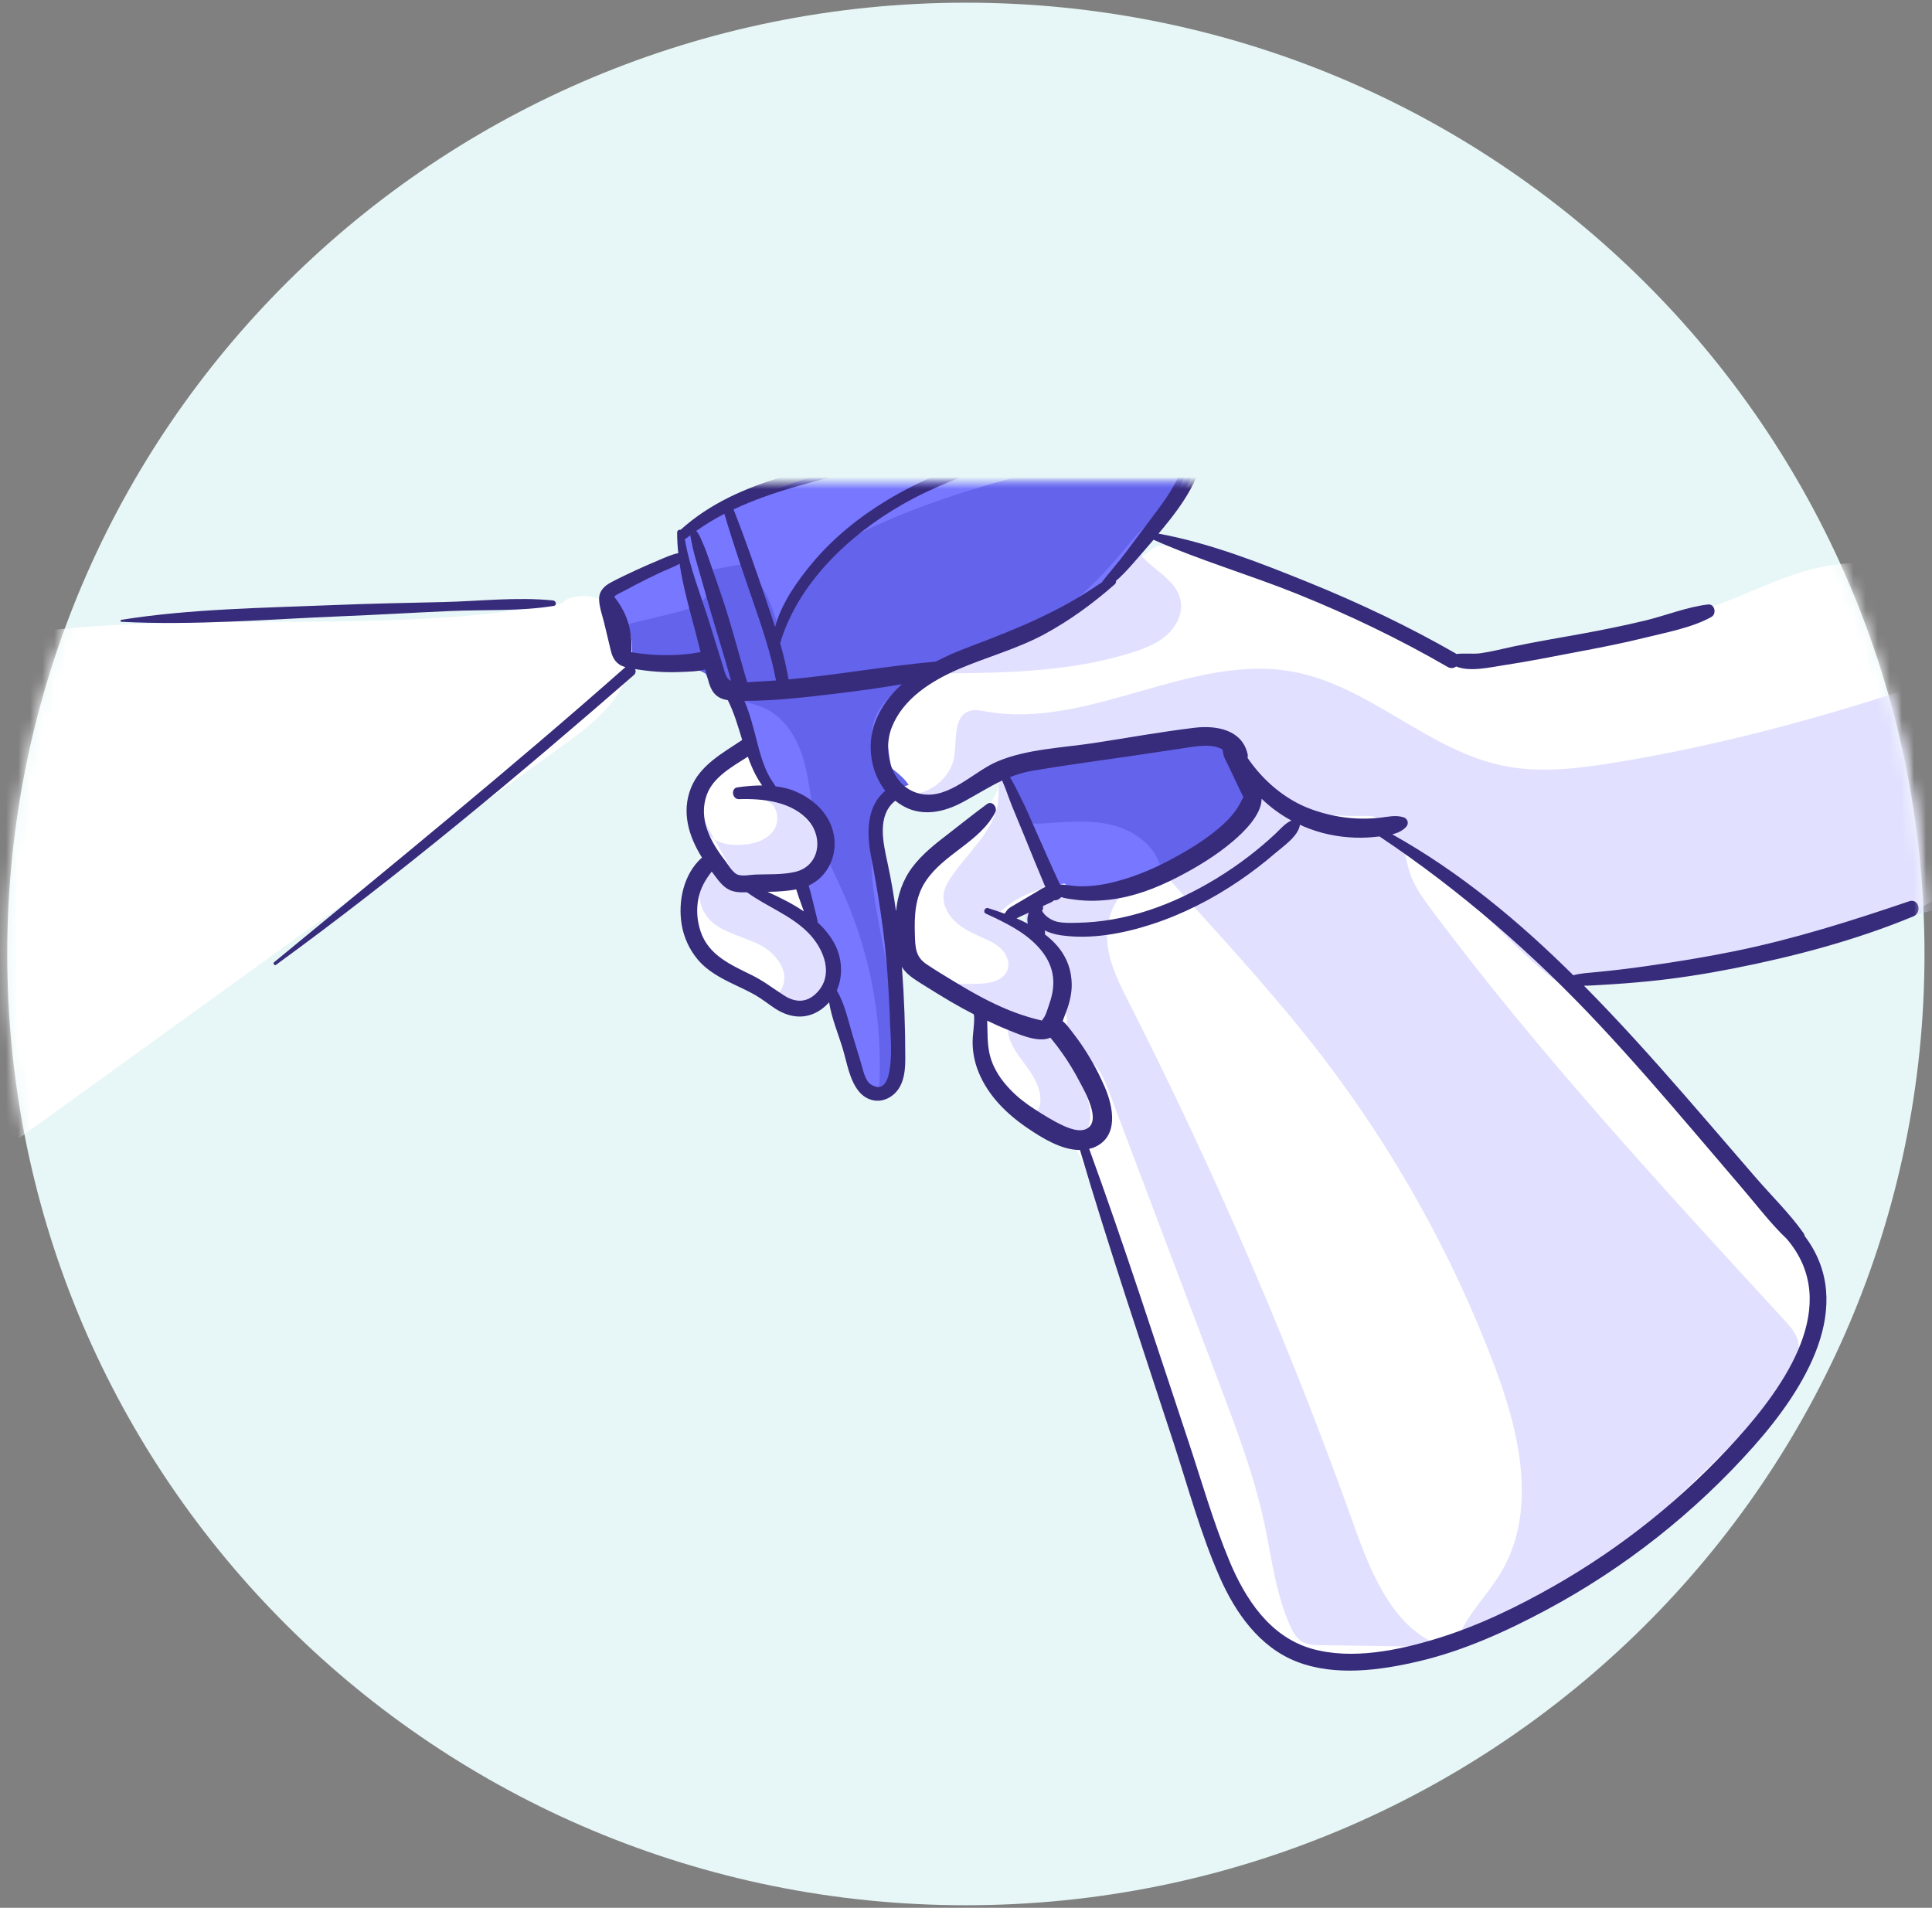 <?xml version="1.0" encoding="UTF-8"?>
<svg width="160px" height="158px" viewBox="0 0 160 158" version="1.1" xmlns="http://www.w3.org/2000/svg" xmlns:xlink="http://www.w3.org/1999/xlink">
    <rect x="0" y="0" width="160" height="158" fill="#808080" stroke="none"/>
    <!-- Generator: Sketch 64 (93537) - https://sketch.com -->
    <title>Group 67</title>
    <desc>Created with Sketch.</desc>
    <defs>
        <path d="M0.599,78.995 C0.599,122.507 36.143,157.779 79.989,157.779 L79.989,157.779 C123.835,157.779 159.378,122.507 159.378,78.995 L159.378,78.995 C159.378,35.482 123.835,0.212 79.989,0.212 L79.989,0.212 C36.143,0.212 0.599,35.482 0.599,78.995" id="path-1"></path>
        <path d="M0.599,38.995 C0.599,82.507 36.143,117.779 79.989,117.779 L79.989,117.779 C123.835,117.779 159.378,82.507 159.378,38.995 L159.378,38.995 C159.378,-4.518 123.835,-39.788 79.989,-39.788 L79.989,-39.788 C36.143,-39.788 0.599,-4.518 0.599,38.995" id="path-3"></path>
        <path d="M0.599,38.995 C0.599,82.507 36.143,117.779 79.989,117.779 L79.989,117.779 C123.835,117.779 159.378,82.507 159.378,38.995 L159.378,38.995 C159.378,-4.518 123.835,-39.788 79.989,-39.788 L79.989,-39.788 C36.143,-39.788 0.599,-4.518 0.599,38.995 L0.599,38.995 Z" id="path-5"></path>
        <path d="M0.599,38.995 C0.599,82.507 36.143,117.779 79.989,117.779 L79.989,117.779 C123.835,117.779 159.378,82.507 159.378,38.995 L159.378,38.995 C159.378,-4.518 123.835,-39.788 79.989,-39.788 L79.989,-39.788 C36.143,-39.788 0.599,-4.518 0.599,38.995 L0.599,38.995 Z" id="path-7"></path>
        <path d="M0.599,38.995 C0.599,82.507 36.143,117.779 79.989,117.779 L79.989,117.779 C123.835,117.779 159.378,82.507 159.378,38.995 L159.378,38.995 C159.378,-4.518 123.835,-39.788 79.989,-39.788 L79.989,-39.788 C36.143,-39.788 0.599,-4.518 0.599,38.995 L0.599,38.995 Z" id="path-9"></path>
        <path d="M0.599,38.995 C0.599,82.507 36.143,117.779 79.989,117.779 L79.989,117.779 C123.835,117.779 159.378,82.507 159.378,38.995 L159.378,38.995 C159.378,-4.518 123.835,-39.788 79.989,-39.788 L79.989,-39.788 C36.143,-39.788 0.599,-4.518 0.599,38.995 L0.599,38.995 Z" id="path-11"></path>
        <path d="M0.599,38.995 C0.599,82.507 36.143,117.779 79.989,117.779 L79.989,117.779 C123.835,117.779 159.378,82.507 159.378,38.995 L159.378,38.995 C159.378,-4.518 123.835,-39.788 79.989,-39.788 L79.989,-39.788 C36.143,-39.788 0.599,-4.518 0.599,38.995 L0.599,38.995 Z" id="path-13"></path>
        <path d="M0.599,38.995 C0.599,82.507 36.143,117.779 79.989,117.779 L79.989,117.779 C123.835,117.779 159.378,82.507 159.378,38.995 L159.378,38.995 C159.378,-4.518 123.835,-39.788 79.989,-39.788 L79.989,-39.788 C36.143,-39.788 0.599,-4.518 0.599,38.995 L0.599,38.995 Z" id="path-15"></path>
        <path d="M0.599,38.995 C0.599,82.507 36.143,117.779 79.989,117.779 L79.989,117.779 C123.835,117.779 159.378,82.507 159.378,38.995 L159.378,38.995 C159.378,-4.518 123.835,-39.788 79.989,-39.788 L79.989,-39.788 C36.143,-39.788 0.599,-4.518 0.599,38.995 L0.599,38.995 Z" id="path-17"></path>
        <path d="M0.599,38.995 C0.599,82.507 36.143,117.779 79.989,117.779 L79.989,117.779 C123.835,117.779 159.378,82.507 159.378,38.995 L159.378,38.995 C159.378,-4.518 123.835,-39.788 79.989,-39.788 L79.989,-39.788 C36.143,-39.788 0.599,-4.518 0.599,38.995 L0.599,38.995 Z" id="path-19"></path>
        <path d="M0.599,38.995 C0.599,82.507 36.143,117.779 79.989,117.779 L79.989,117.779 C123.835,117.779 159.378,82.507 159.378,38.995 L159.378,38.995 C159.378,-4.518 123.835,-39.788 79.989,-39.788 L79.989,-39.788 C36.143,-39.788 0.599,-4.518 0.599,38.995 L0.599,38.995 Z" id="path-21"></path>
        <path d="M0.599,38.995 C0.599,82.507 36.143,117.779 79.989,117.779 L79.989,117.779 C123.835,117.779 159.378,82.507 159.378,38.995 L159.378,38.995 C159.378,-4.518 123.835,-39.788 79.989,-39.788 L79.989,-39.788 C36.143,-39.788 0.599,-4.518 0.599,38.995 L0.599,38.995 Z" id="path-23"></path>
        <path d="M0.599,38.995 C0.599,82.507 36.143,117.779 79.989,117.779 L79.989,117.779 C123.835,117.779 159.378,82.507 159.378,38.995 L159.378,38.995 C159.378,-4.518 123.835,-39.788 79.989,-39.788 L79.989,-39.788 C36.143,-39.788 0.599,-4.518 0.599,38.995 L0.599,38.995 Z" id="path-25"></path>
        <path d="M0.599,38.995 C0.599,82.507 36.143,117.779 79.989,117.779 L79.989,117.779 C123.835,117.779 159.378,82.507 159.378,38.995 L159.378,38.995 C159.378,-4.518 123.835,-39.788 79.989,-39.788 L79.989,-39.788 C36.143,-39.788 0.599,-4.518 0.599,38.995 L0.599,38.995 Z" id="path-27"></path>
        <path d="M0.599,38.995 C0.599,82.507 36.143,117.779 79.989,117.779 L79.989,117.779 C123.835,117.779 159.378,82.507 159.378,38.995 L159.378,38.995 C159.378,-4.518 123.835,-39.788 79.989,-39.788 L79.989,-39.788 C36.143,-39.788 0.599,-4.518 0.599,38.995 L0.599,38.995 Z" id="path-29"></path>
        <path d="M0.599,38.995 C0.599,82.507 36.143,117.779 79.989,117.779 L79.989,117.779 C123.835,117.779 159.378,82.507 159.378,38.995 L159.378,38.995 C159.378,-4.518 123.835,-39.788 79.989,-39.788 L79.989,-39.788 C36.143,-39.788 0.599,-4.518 0.599,38.995 L0.599,38.995 Z" id="path-31"></path>
        <path d="M0.599,38.995 C0.599,82.507 36.143,117.779 79.989,117.779 L79.989,117.779 C123.835,117.779 159.378,82.507 159.378,38.995 L159.378,38.995 C159.378,-4.518 123.835,-39.788 79.989,-39.788 L79.989,-39.788 C36.143,-39.788 0.599,-4.518 0.599,38.995 L0.599,38.995 Z" id="path-33"></path>
        <path d="M0.599,38.995 C0.599,82.507 36.143,117.779 79.989,117.779 L79.989,117.779 C123.835,117.779 159.378,82.507 159.378,38.995 L159.378,38.995 C159.378,-4.518 123.835,-39.788 79.989,-39.788 L79.989,-39.788 C36.143,-39.788 0.599,-4.518 0.599,38.995 L0.599,38.995 Z" id="path-35"></path>
        <path d="M0.599,38.995 C0.599,82.507 36.143,117.779 79.989,117.779 L79.989,117.779 C123.835,117.779 159.378,82.507 159.378,38.995 L159.378,38.995 C159.378,-4.518 123.835,-39.788 79.989,-39.788 L79.989,-39.788 C36.143,-39.788 0.599,-4.518 0.599,38.995 L0.599,38.995 Z" id="path-37"></path>
        <path d="M0.599,38.995 C0.599,82.507 36.143,117.779 79.989,117.779 L79.989,117.779 C123.835,117.779 159.378,82.507 159.378,38.995 L159.378,38.995 C159.378,-4.518 123.835,-39.788 79.989,-39.788 L79.989,-39.788 C36.143,-39.788 0.599,-4.518 0.599,38.995" id="path-39"></path>
        <path d="M0.599,38.995 C0.599,82.507 36.143,117.779 79.989,117.779 C123.835,117.779 159.378,82.507 159.378,38.995 C159.378,-4.518 123.835,-39.788 79.989,-39.788 C36.143,-39.788 0.599,-4.518 0.599,38.995 L52.308,95.783" id="path-41"></path>
    </defs>
    <g id="Home" stroke="none" stroke-width="1" fill="none" fill-rule="evenodd">
        <g id="Home-Corona-Pillar-page" transform="translate(-166, -1269)">
            <g id="Group-46" transform="translate(166, 1269)">
                <g id="Group-67">
                    <path d="M0.6,79.006 C0.6,35.494 36.143,0.222 79.989,0.222 C123.835,0.222 159.379,35.494 159.379,79.006 C159.379,122.517 123.835,157.789 79.989,157.789 C36.143,157.789 0.6,122.517 0.6,79.006" id="Fill-1" fill="#E7F6F6"></path>
                    <g id="Group-66" transform="translate(0, 0.011)">
                        <g id="Group-5">
                            <mask id="mask-2" fill="white">
                                <use xlink:href="#path-1"></use>
                            </mask>
                            <g id="Clip-4"></g>
                            <path d="M68.656,78.639 C67.729,76.686 65.86,75.2 66.687,72.672 C67.144,71.279 68.827,70.772 68.265,68.948 C67.579,66.728 64.091,66.495 63.232,64.336 C62.971,63.68 62.966,62.868 62.425,62.411 L61.526,61.819 C59.756,62.649 57.775,63.735 57.39,65.64 C57.236,66.397 57.369,67.18 57.536,67.934 C57.867,69.423 58.339,70.881 58.939,72.287 C56.915,73.684 56.357,76.789 57.772,78.796 C58.646,80.035 60.057,80.772 61.413,81.463 C62.302,81.915 63.19,82.367 64.076,82.82 C64.803,83.189 65.546,83.564 66.353,83.669 C67.162,83.775 68.062,83.56 68.569,82.929 C69.022,82.365 69.086,81.595 69.13,80.876 C69.182,80.035 68.975,79.31 68.656,78.639" id="Fill-3" fill="#FFFFFF" mask="url(#mask-2)"></path>
                        </g>
                        <g id="Group-8" transform="translate(0, 40)">
                            <mask id="mask-4" fill="white">
                                <use xlink:href="#path-3"></use>
                            </mask>
                            <g id="Clip-7"></g>
                            <path d="M82.731,12.345 C79.92,13.674 74.816,15.73 73.511,18.72 C72.37,21.333 73.744,25.524 76.759,26.093 C79.229,26.56 81.428,24.66 83.719,23.627 C85.748,22.711 88.011,22.461 90.228,22.221 C93.335,21.887 96.443,21.551 99.55,21.216 C99.949,21.172 100.365,21.131 100.74,21.273 C101.651,21.618 101.846,22.772 102.246,23.655 C103.474,26.354 107.021,26.817 109.891,27.626 C117.305,29.714 122.535,36.085 128.829,40.494 C129.464,40.939 130.136,41.375 130.9,41.508 C131.523,41.618 132.163,41.518 132.788,41.418 C139.724,40.305 146.673,39.189 153.452,37.358 C158.898,35.886 164.126,32.908 166.179,27.394 C167.677,23.374 167.378,18.82 165.827,14.82 C164.957,12.577 163.666,10.437 161.762,8.951 C158.839,6.667 154.796,6.209 151.137,6.886 C147.376,7.582 144.145,9.641 140.524,10.605 C136.913,11.566 133.233,12.365 129.532,12.982 C125.064,13.727 121.623,15.087 117.352,13.352 C110.491,10.563 104.107,6.255 96.766,5.206 C96.482,5.166 96.189,5.132 95.911,5.205 C95.628,5.281 95.389,5.462 95.158,5.64 C90.647,9.094 86.081,13.071 80.64,15.004" id="Fill-6" fill="#FFFFFF" mask="url(#mask-4)"></path>
                        </g>
                        <g id="Group-11" transform="translate(0, 40)">
                            <mask id="mask-6" fill="white">
                                <use xlink:href="#path-5"></use>
                            </mask>
                            <g id="Clip-10"></g>
                            <path d="M83.009,24.406 C82.512,25.924 81.643,27.322 80.497,28.443 C79.155,29.756 77.454,30.685 76.203,32.083 C74.639,33.829 73.893,36.268 74.216,38.582 C74.259,38.884 74.319,39.19 74.472,39.452 C74.729,39.902 75.21,40.171 75.669,40.414 C79.209,42.295 82.859,43.968 86.595,45.422 C86.387,45.379 86.179,45.335 85.972,45.289 C87.473,45.093 88.733,43.187 88.376,41.727 C88.019,40.265 86.888,39.134 85.805,38.082 C84.932,37.237 84.059,36.39 83.187,35.543 C84.454,35.242 85.625,34.547 86.49,33.579 C86.651,33.399 86.806,33.199 86.842,32.962 C86.881,32.698 86.767,32.439 86.654,32.199 C85.7,30.148 84.744,28.096 83.79,26.047 L83.009,24.406 Z" id="Fill-9" fill="#FFFFFF" mask="url(#mask-6)"></path>
                        </g>
                        <g id="Group-14" transform="translate(0, 40)">
                            <mask id="mask-8" fill="white">
                                <use xlink:href="#path-7"></use>
                            </mask>
                            <g id="Clip-13"></g>
                            <path d="M81.515,44.372 C80.394,46.269 81.075,48.804 82.528,50.463 C83.982,52.123 86.048,53.103 88.052,54.039 C88.866,54.42 89.853,54.792 90.616,54.321 C91.432,53.815 91.474,52.654 91.288,51.718 C90.987,50.203 90.35,48.777 89.688,47.382 C89.13,46.21 88.334,44.89 87.033,44.782 C85.88,44.687 84.57,45.591 83.666,44.874 L81.515,44.372 Z" id="Fill-12" fill="#FFFFFF" mask="url(#mask-8)"></path>
                        </g>
                        <g id="Group-17" transform="translate(0, 40)">
                            <mask id="mask-10" fill="white">
                                <use xlink:href="#path-9"></use>
                            </mask>
                            <g id="Clip-16"></g>
                            <path d="M85.465,38.631 C84.568,37.34 85.397,35.458 86.723,34.605 C88.05,33.752 89.695,33.608 91.247,33.319 C93.834,32.84 96.324,31.885 98.579,30.542 C99.797,29.816 103.565,25.587 104.335,25.804 C104.981,25.986 105.443,26.536 105.981,26.936 C107.957,28.409 110.762,27.808 113.154,28.436 C114.302,28.739 115.352,29.51 116.311,30.175 C125.338,36.452 132.83,44.6 140.208,52.651 C142.208,54.835 144.207,57.016 146.207,59.199 C148.985,62.232 151.73,65.538 150.459,69.76 C148.701,75.604 144.323,80.301 139.682,84.298 C131.758,91.118 122.989,96.28 112.505,97.101 C109.865,97.307 106.862,97.317 105.012,95.436 C104.299,94.71 103.847,93.777 103.406,92.862 C100.744,87.33 98.073,81.777 96.164,75.945 C94.914,72.124 93.997,68.2 92.771,64.37 C91.023,58.911 88.645,53.649 85.701,48.721 L85.465,38.631 Z" id="Fill-15" fill="#FFFFFF" mask="url(#mask-10)"></path>
                        </g>
                        <g id="Group-20" transform="translate(0, 40)">
                            <mask id="mask-12" fill="white">
                                <use xlink:href="#path-11"></use>
                            </mask>
                            <g id="Clip-19"></g>
                            <path d="M82.415,23.63 C83.537,26.523 84.773,29.373 86.119,32.171 C86.607,33.185 87.24,34.301 88.341,34.567 C89.363,34.814 90.376,34.226 91.317,33.759 C93.439,32.707 95.783,32.187 97.983,31.305 C100.182,30.423 102.339,29.06 103.36,26.936 C103.542,26.556 103.686,26.137 103.619,25.721 C103.567,25.382 103.377,25.081 103.194,24.791 C102.663,23.957 102.133,23.123 101.602,22.287 C101.483,22.101 101.36,21.909 101.18,21.773 C100.94,21.594 100.627,21.54 100.328,21.498 C97.069,21.049 93.704,21.387 90.603,22.478 L82.415,23.63 Z" id="Fill-18" fill="#7777FF" mask="url(#mask-12)"></path>
                        </g>
                        <g id="Group-23" transform="translate(0, 40)">
                            <mask id="mask-14" fill="white">
                                <use xlink:href="#path-13"></use>
                            </mask>
                            <g id="Clip-22"></g>
                            <path d="M56.9,6.191 C54.903,6.903 52.905,7.616 50.907,8.329 C50.472,8.484 49.999,8.671 49.78,9.075 C49.546,9.509 49.684,10.037 49.826,10.506 C50.265,11.963 50.706,13.419 51.145,14.873 C53.501,15.366 55.931,15.502 58.328,15.283 C58.487,16.658 59.991,17.72 61.353,17.42 C61.722,19.507 62.286,21.562 63.034,23.548 C63.256,24.134 63.512,24.741 64,25.138 C64.437,25.493 65.006,25.635 65.528,25.851 C67.026,26.47 68.249,27.88 68.329,29.487 C68.411,31.096 67.118,32.741 65.496,32.784 C67.528,35.814 68.511,39.399 69.463,42.914 C69.904,44.547 70.347,46.18 70.789,47.813 C71.12,49.034 71.883,50.553 73.14,50.341 C74.247,50.155 74.603,48.771 74.681,47.661 C75.058,42.312 74.56,36.903 73.216,31.71 C72.803,30.115 72.318,28.387 72.973,26.873 C73.17,26.418 73.464,26.005 73.639,25.54 C74.202,24.028 73.4,22.358 73.499,20.749 C73.613,18.926 74.893,17.347 76.421,16.328 C77.95,15.309 79.726,14.739 81.432,14.053 C87.024,11.803 92.046,8.17 95.914,3.576 C97.951,1.159 99.726,-1.677 99.906,-4.824 C96.605,-3.82 93.071,-4.084 89.618,-4.103 C78.106,-4.164 66.592,-1.327 56.448,4.07 L56.9,6.191 Z" id="Fill-21" fill="#7777FF" mask="url(#mask-14)"></path>
                        </g>
                        <g id="Group-26" transform="translate(0, 40)">
                            <mask id="mask-16" fill="white">
                                <use xlink:href="#path-15"></use>
                            </mask>
                            <g id="Clip-25"></g>
                            <path d="M82.898,24.066 C83.232,24.876 83.568,25.685 83.902,26.494 C84.157,27.11 84.463,27.781 85.075,28.057 C85.459,28.229 85.9,28.212 86.322,28.186 C88.217,28.069 90.148,27.858 91.997,28.29 C93.845,28.723 95.641,29.964 96.108,31.792 C96.151,31.956 96.194,32.141 96.338,32.234 C96.521,32.351 96.765,32.253 96.959,32.152 C98.869,31.164 100.706,30.039 102.453,28.789 C103.501,28.041 104.615,27.065 104.627,25.782 C104.636,25.036 104.258,24.345 103.891,23.691 C103.559,23.103 103.228,22.514 102.895,21.923 C102.653,21.493 102.375,21.031 101.911,20.854 C101.672,20.764 101.411,20.76 101.155,20.758 C96.117,20.714 90.937,20.692 86.24,22.502 L82.898,24.066 Z" id="Fill-24" fill="#6363EB" mask="url(#mask-16)"></path>
                        </g>
                        <g id="Group-29" transform="translate(0, 40)">
                            <mask id="mask-18" fill="white">
                                <use xlink:href="#path-17"></use>
                            </mask>
                            <g id="Clip-28"></g>
                            <path d="M72.785,50.537 C73.169,44.971 72.187,39.317 69.948,34.201 C69.158,32.393 68.208,30.64 67.689,28.737 C67.18,26.867 67.102,24.9 66.583,23.033 C66.065,21.165 64.969,19.298 63.159,18.575 C62.216,18.199 61.006,18.051 60.58,17.135 C65.585,17.423 70.626,17.085 75.548,16.135 C74.513,16.909 73.454,17.711 72.787,18.813 C72.119,19.915 71.929,21.402 72.668,22.458 C73.374,23.466 74.563,23.946 75.251,24.991 C71.302,26.12 72.087,32.55 72.608,35.521 C73.47,40.423 74.772,45.181 73.764,50.186 L72.785,50.537 Z" id="Fill-27" fill="#6363EB" mask="url(#mask-18)"></path>
                        </g>
                        <g id="Group-32" transform="translate(0, 40)">
                            <mask id="mask-20" fill="white">
                                <use xlink:href="#path-19"></use>
                            </mask>
                            <g id="Clip-31"></g>
                            <path d="M50.935,11.931 C52.499,11.554 54.066,11.179 55.63,10.802 C56.541,10.583 57.49,10.345 58.188,9.725 C58.886,9.106 59.222,7.98 58.667,7.231 L61.692,6.666 C63.312,8.449 64.354,10.74 64.631,13.127 C64.29,10.18 69.169,5.187 71.499,4.02 C75.432,2.053 80.401,0.475 84.685,-0.655 C89.091,-1.816 93.761,-2.281 98.216,-1.327 C98.075,1.044 95.06,3.092 93.638,4.867 C91.646,7.355 89.399,9.661 86.748,11.461 C79.502,16.383 70.21,17.021 61.43,17.02 C60.803,17.02 60.141,17.01 59.595,16.703 C59.16,16.461 58.84,16.056 58.425,15.781 C57.908,15.439 57.28,15.319 56.669,15.208 C54.808,14.867 52.947,14.528 51.086,14.188 L50.935,11.931 Z" id="Fill-30" fill="#6363EB" mask="url(#mask-20)"></path>
                        </g>
                        <g id="Group-35" transform="translate(0, 40)">
                            <mask id="mask-22" fill="white">
                                <use xlink:href="#path-21"></use>
                            </mask>
                            <g id="Clip-34"></g>
                            <path d="M93.987,5.282 C94.938,7.01 97.396,7.782 97.77,9.717 C97.974,10.767 97.439,11.856 96.638,12.573 C95.836,13.289 94.805,13.692 93.779,14.019 C88.911,15.571 83.716,15.714 78.603,15.756 C81.168,14.684 83.704,13.542 86.206,12.333 C88.937,11.014 91.888,9.315 92.719,6.415 L93.987,5.282 Z" id="Fill-33" fill="#E1E1FF" mask="url(#mask-22)"></path>
                        </g>
                        <g id="Group-38" transform="translate(0, 40)">
                            <mask id="mask-24" fill="white">
                                <use xlink:href="#path-23"></use>
                            </mask>
                            <g id="Clip-37"></g>
                            <path d="M74.686,25.755 C76.652,26.077 78.732,24.574 79.028,22.62 C79.239,21.239 78.938,19.341 80.266,18.881 C80.722,18.724 81.222,18.831 81.694,18.916 C90.199,20.424 98.657,14.033 107.143,15.629 C113.428,16.812 118.276,22.153 124.546,23.418 C127.545,24.023 130.652,23.644 133.672,23.153 C141.991,21.802 150.156,19.623 158.159,16.998 C159.268,16.635 160.444,16.26 161.58,16.52 C163.533,16.971 164.563,19.054 165.254,20.921 C166.679,24.784 167.796,28.76 168.594,32.798 C155.912,36.908 142.841,39.833 129.61,41.522 C128.602,41.731 122.511,35.198 121.437,34.31 C118.98,32.279 116.535,30.754 114.561,28.264 C114.398,28.058 114.227,27.846 113.994,27.719 C113.686,27.552 113.316,27.56 112.964,27.565 C111.256,27.596 109.545,27.48 107.857,27.221 C106.25,26.975 104.594,26.564 103.373,25.501 C102.062,24.362 101.421,22.514 101.747,20.816 C96.58,21.554 91.421,22.239 86.233,22.828 C84.417,23.04 82.506,23.292 81.052,24.39 C79.566,25.511 77.988,27.563 76.361,26.657 L74.686,25.755 Z" id="Fill-36" fill="#E1E1FF" mask="url(#mask-24)"></path>
                        </g>
                        <g id="Group-41" transform="translate(0, 40)">
                            <mask id="mask-26" fill="white">
                                <use xlink:href="#path-25"></use>
                            </mask>
                            <g id="Clip-40"></g>
                            <path d="M82.637,26.557 C82.201,28.952 80.098,30.635 78.745,32.662 C78.484,33.053 78.245,33.472 78.163,33.934 C78.016,34.768 78.414,35.627 79.016,36.228 C79.618,36.83 80.399,37.216 81.177,37.561 C81.776,37.826 82.396,38.083 82.869,38.53 C83.346,38.976 83.65,39.668 83.444,40.285 C83.107,41.29 81.775,41.471 80.707,41.472 L78.874,41.476 C80.115,42.887 81.751,43.953 83.55,44.521 C84.751,44.902 86.206,45.009 87.14,44.168 C87.545,43.803 87.8,43.296 87.943,42.769 C88.371,41.188 87.792,39.435 86.672,38.229 C85.554,37.023 83.957,36.325 82.328,36.052 C83.159,35.082 84.245,34.331 85.449,33.894 C86.069,33.668 86.834,33.401 86.94,32.755 C86.985,32.471 86.88,32.185 86.773,31.917 C85.703,29.203 84.368,26.591 82.797,24.13 L82.637,26.557 Z" id="Fill-39" fill="#E1E1FF" mask="url(#mask-26)"></path>
                        </g>
                        <g id="Group-44" transform="translate(0, 40)">
                            <mask id="mask-28" fill="white">
                                <use xlink:href="#path-27"></use>
                            </mask>
                            <g id="Clip-43"></g>
                            <path d="M81.784,48.086 C82.268,49.802 83.546,51.281 85.182,52.019 C85.387,52.112 85.637,52.19 85.828,52.071 C85.952,51.992 86.015,51.849 86.059,51.71 C86.42,50.546 85.753,49.326 85.03,48.339 C84.309,47.353 83.468,46.33 83.436,45.109 C84.182,45.105 84.929,45.097 85.676,45.091 C85.909,45.089 86.152,45.09 86.355,45.202 C86.502,45.283 86.613,45.415 86.72,45.545 C87.742,46.8 88.643,48.152 89.407,49.576 C89.864,50.425 90.28,51.334 90.302,52.296 C90.323,53.258 89.86,54.289 88.974,54.68 C88.088,55.072 86.837,54.537 86.734,53.58 L81.784,48.086 Z" id="Fill-42" fill="#E1E1FF" mask="url(#mask-28)"></path>
                        </g>
                        <g id="Group-47" transform="translate(0, 40)">
                            <mask id="mask-30" fill="white">
                                <use xlink:href="#path-29"></use>
                            </mask>
                            <g id="Clip-46"></g>
                            <path d="M58.174,27.699 C58.086,28.44 58.568,29.166 59.219,29.543 C59.869,29.917 60.653,29.994 61.404,29.953 C62.392,29.898 63.448,29.601 64.035,28.81 C64.621,28.019 64.431,26.656 63.497,26.332 C63.442,25.886 64.178,25.928 64.562,26.168 C65.449,26.722 66.354,27.292 67.012,28.104 C67.67,28.915 68.044,30.027 67.711,31.016 C67.395,31.957 66.495,32.614 65.538,32.906 C64.58,33.196 63.56,33.177 62.559,33.158 C61.721,33.141 60.614,32.879 60.586,32.048 L58.174,27.699 Z" id="Fill-45" fill="#E1E1FF" mask="url(#mask-30)"></path>
                        </g>
                        <g id="Group-50" transform="translate(0, 40)">
                            <mask id="mask-32" fill="white">
                                <use xlink:href="#path-31"></use>
                            </mask>
                            <g id="Clip-49"></g>
                            <path d="M58.452,32.914 C57.42,33.87 58.044,35.688 59.178,36.525 C60.31,37.364 61.768,37.621 63.012,38.286 C64.255,38.951 65.344,40.376 64.82,41.677 C64.602,42.216 64.121,42.727 64.268,43.29 C65.093,43.804 66.214,43.611 67.027,43.075 C67.839,42.54 68.411,41.721 68.964,40.924 C69.219,40.555 69.483,40.154 69.473,39.707 C69.465,39.312 69.24,38.955 69.003,38.637 C67.332,36.382 64.804,34.934 62.352,33.55 C62.1,33.409 61.846,33.266 61.594,33.124 C60.609,32.568 59.624,32.013 58.639,31.458 L58.452,32.914 Z" id="Fill-48" fill="#E1E1FF" mask="url(#mask-32)"></path>
                        </g>
                        <g id="Group-53" transform="translate(0, 40)">
                            <mask id="mask-34" fill="white">
                                <use xlink:href="#path-33"></use>
                            </mask>
                            <g id="Clip-52"></g>
                            <path d="M96.12,32.035 L98.951,35.165 C102.579,39.179 106.212,43.198 109.505,47.487 C115.46,55.249 120.268,63.875 123.727,73.007 C125.814,78.517 127.337,84.956 124.392,90.065 C123.305,91.948 121.673,93.506 120.787,95.489 C129.33,93.288 136.022,86.883 142.295,80.722 C144.691,78.368 147.137,75.946 148.564,72.915 C148.793,72.43 148.998,71.909 148.961,71.377 C148.905,70.583 148.335,69.928 147.794,69.34 C137.699,58.346 127.545,47.362 118.612,35.418 C117.847,34.395 117.078,33.337 116.708,32.117 C116.514,31.481 116.431,30.805 116.142,30.207 C115.181,28.224 112.529,27.895 110.313,27.815 C108.099,27.735 105.437,27.347 104.547,25.335 C102.98,27.931 100.574,30.021 97.773,31.217 L96.12,32.035 Z" id="Fill-51" fill="#E1E1FF" mask="url(#mask-34)"></path>
                        </g>
                        <g id="Group-56" transform="translate(0, 40)">
                            <mask id="mask-36" fill="white">
                                <use xlink:href="#path-35"></use>
                            </mask>
                            <g id="Clip-55"></g>
                            <path d="M93.485,33.594 C92.053,34.58 91.519,36.495 91.72,38.213 C91.922,39.932 92.732,41.513 93.516,43.06 C100.645,57.096 106.876,71.581 112.159,86.398 C113.605,90.453 115.487,95.05 119.606,96.384 C116.202,96.336 112.797,96.288 109.393,96.241 C108.845,96.233 108.268,96.216 107.803,95.929 C107.351,95.65 107.083,95.157 106.863,94.677 C105.636,91.992 105.32,89.003 104.7,86.12 C103.856,82.19 102.429,78.411 101.007,74.648 C97.958,66.583 94.909,58.517 91.861,50.451 C91.547,49.621 91.216,48.765 90.586,48.136 C89.98,47.534 89.121,47.162 88.711,46.417 C88.407,45.863 88.408,45.202 88.364,44.572 C88.23,42.691 87.61,40.845 86.576,39.262 C85.952,38.306 85.16,37.4 84.957,36.28 C84.756,35.16 85.499,33.77 86.644,33.829 C87.003,33.848 87.352,34.007 87.712,33.979 C88.071,33.953 88.448,33.595 88.288,33.274 C88.129,32.954 87.511,33.404 87.831,33.566 L93.485,33.594 Z" id="Fill-54" fill="#E1E1FF" mask="url(#mask-36)"></path>
                        </g>
                        <g id="Group-59" transform="translate(0, 40)">
                            <mask id="mask-38" fill="white">
                                <use xlink:href="#path-37"></use>
                            </mask>
                            <g id="Clip-58"></g>
                            <path d="M46.746,9.9 C29.636,13.181 11.623,9.565 -5.272,13.811 C-9.493,24.515 -10.384,37.36 -4.011,46.959 C-2.313,49.517 -0.144,51.785 1.149,54.564 C16.235,43.669 31.323,32.775 46.41,21.88 C48.125,20.641 49.875,19.367 51.069,17.625 C52.26,15.885 52.807,13.556 51.909,11.648 C51.012,9.74 48.377,8.659 46.613,9.828 L46.746,9.9 Z" id="Fill-57" fill="#FFFFFF" mask="url(#mask-38)"></path>
                        </g>
                        <g id="Group-62" transform="translate(0, 40)">
                            <mask id="mask-40" fill="white">
                                <use xlink:href="#path-39"></use>
                            </mask>
                            <g id="Clip-61"></g>
                            <path d="M140.33,53.761 C141.641,55.296 142.947,56.835 144.261,58.368 C145.464,59.77 146.631,61.321 147.98,62.601 C152.62,68.05 147.746,74.825 143.861,79.138 C139.498,83.978 134.361,88.112 128.685,91.343 C125.624,93.084 122.402,94.642 119.026,95.681 C115.836,96.664 111.968,97.469 108.67,96.543 C105.173,95.564 103.124,92.409 101.81,89.252 C100.458,86.005 99.491,82.582 98.383,79.249 C95.701,71.192 93.104,63.108 90.2,55.129 C90.307,55.102 90.416,55.09 90.522,55.048 C92.706,54.193 92.21,51.672 91.484,49.993 C91.005,48.889 90.434,47.826 89.774,46.818 C89.437,46.306 89.077,45.811 88.702,45.329 C88.471,45.033 88.261,44.758 88.003,44.554 C88.101,44.303 88.191,44.051 88.277,43.828 C88.567,43.08 88.77,42.286 88.755,41.48 C88.719,39.642 87.806,38.336 86.525,37.365 C86.564,37.249 86.556,37.141 86.509,37.034 C86.931,37.255 87.418,37.385 87.886,37.451 C90.388,37.803 93.024,37.303 95.401,36.531 C97.973,35.694 100.409,34.444 102.638,32.926 C103.66,32.232 104.644,31.477 105.58,30.672 C106.248,30.096 107.53,29.243 107.655,28.288 C107.741,28.327 107.823,28.374 107.909,28.41 C109.28,29 110.716,29.308 112.208,29.359 C112.89,29.384 113.568,29.345 114.243,29.261 C120.951,33.737 127.02,39.039 132.51,44.916 C135.198,47.791 137.774,50.769 140.33,53.761 M85.688,51.853 C84.244,50.929 82.916,49.716 82.226,48.122 C81.82,47.183 81.789,46.236 81.772,45.232 C81.768,45.029 81.768,44.779 81.756,44.519 C82.223,44.736 82.687,44.965 83.17,45.155 C84.087,45.518 85.913,46.416 86.988,45.926 C87.033,45.982 87.076,46.037 87.124,46.094 C87.421,46.455 87.7,46.825 87.968,47.207 C88.498,47.958 88.975,48.746 89.4,49.561 C89.808,50.342 91.272,52.838 89.975,53.479 C89.38,53.772 88.543,53.44 87.996,53.185 C87.193,52.812 86.431,52.33 85.688,51.853 M76.729,39.842 C75.805,39.221 75.799,38.43 75.767,37.402 C75.716,35.853 75.769,34.316 76.655,32.977 C78.172,30.682 81.144,29.723 82.423,27.26 C82.629,26.859 82.173,26.263 81.74,26.579 C80.647,27.376 79.602,28.226 78.531,29.049 C77.463,29.87 76.398,30.704 75.578,31.782 C74.749,32.871 74.343,34.119 74.204,35.456 C74.016,34.126 73.795,32.803 73.509,31.491 C73.143,29.803 72.595,27.527 74.144,26.306 C74.537,26.611 74.968,26.879 75.471,27.047 C76.972,27.545 78.485,27.1 79.824,26.372 C80.944,25.762 81.93,25.133 82.994,24.632 C83.084,24.857 83.182,25.081 83.268,25.302 C83.436,25.746 83.589,26.198 83.767,26.639 C84.099,27.472 84.457,28.295 84.793,29.127 C85.378,30.571 85.965,32.011 86.569,33.445 C86.325,33.544 86.094,33.702 85.871,33.834 C85.548,34.025 85.225,34.217 84.9,34.407 C84.576,34.599 84.253,34.789 83.929,34.981 C83.725,35.102 83.511,35.203 83.375,35.406 C83.317,35.491 83.258,35.574 83.2,35.659 C82.738,35.489 82.275,35.335 81.828,35.196 C81.562,35.113 81.376,35.528 81.636,35.649 C83.203,36.378 84.805,37.125 85.987,38.417 C87.272,39.821 87.535,41.342 86.903,43.122 C86.772,43.487 86.618,44.116 86.351,44.408 C86.312,44.465 86.309,44.477 86.292,44.509 C86.1,44.466 85.909,44.42 85.719,44.37 C84.994,44.177 84.28,43.938 83.586,43.658 C81.946,42.998 80.403,42.118 78.899,41.203 C78.172,40.758 77.434,40.319 76.729,39.842 M72.11,49.792 C71.624,49.479 71.445,48.481 71.289,47.972 C71.06,47.221 70.832,46.467 70.605,45.715 C70.242,44.521 69.961,43.117 69.3,42.024 C69.847,40.778 69.749,39.249 69.04,38.013 C68.677,37.381 68.216,36.84 67.695,36.358 C67.696,36.32 67.72,36.284 67.71,36.247 C67.578,35.709 67.447,35.171 67.315,34.632 C67.207,34.193 67.101,33.757 66.969,33.329 C68.912,32.426 69.657,30.065 68.712,28.082 C68.135,26.874 67.005,25.988 65.779,25.491 C65.276,25.286 64.755,25.181 64.231,25.111 C64.138,24.949 64.016,24.8 63.914,24.636 C63.712,24.319 63.538,23.98 63.39,23.633 C63.098,22.947 62.899,22.221 62.714,21.5 C62.414,20.32 62.119,19.147 61.65,18.03 C64.157,18.036 66.712,17.735 69.18,17.44 C71.026,17.218 72.867,16.967 74.696,16.654 C73.725,17.527 72.931,18.571 72.456,19.856 C71.774,21.696 72.105,23.936 73.314,25.48 C71.759,26.778 71.762,28.952 72.13,30.872 C72.741,34.063 73.247,37.232 73.485,40.476 C73.597,41.999 73.672,43.526 73.726,45.054 C73.753,45.866 74.237,51.156 72.11,49.792 M67.513,42.333 C66.717,43.057 65.812,42.995 64.94,42.435 C64.048,41.862 63.242,41.233 62.286,40.76 C60.536,39.895 58.681,39.111 58.019,37.123 C57.725,36.243 57.653,35.282 57.844,34.372 C58.026,33.508 58.423,32.833 58.942,32.171 C59.305,32.643 59.672,33.218 60.172,33.552 C60.685,33.898 61.272,33.904 61.864,33.886 C63.487,35.072 65.45,35.759 66.895,37.198 C68.249,38.548 69.167,40.822 67.513,42.333 M65.941,33.645 C66.068,34.065 66.216,34.478 66.366,34.892 C66.436,35.085 66.506,35.279 66.575,35.473 C65.641,34.836 64.601,34.318 63.56,33.849 C64.362,33.837 65.167,33.794 65.941,33.645 M58.531,25.817 C59.066,24.336 60.64,23.487 61.933,22.655 C62.121,23.172 62.325,23.682 62.581,24.168 C62.739,24.47 62.919,24.76 63.116,25.037 C62.43,25.039 61.741,25.098 61.063,25.198 C60.501,25.281 60.639,26.19 61.194,26.173 C63.21,26.11 65.656,26.368 67.021,28.038 C68.204,29.487 67.813,31.736 65.855,32.195 C64.792,32.444 63.63,32.38 62.543,32.419 C62.124,32.435 61.456,32.586 61.06,32.413 C60.653,32.233 60.268,31.547 60.003,31.202 C58.818,29.672 57.822,27.78 58.531,25.817 M58.757,11.574 C58.048,9.293 57.107,7.001 56.716,4.635 C56.754,4.619 56.792,4.604 56.828,4.575 C56.94,4.485 57.059,4.405 57.175,4.319 C57.189,4.531 57.251,4.749 57.293,4.979 C57.407,5.599 57.583,6.192 57.759,6.796 C58.124,8.038 58.466,9.287 58.824,10.532 C59.171,11.734 59.549,12.927 59.901,14.127 C60.077,14.728 60.252,15.328 60.423,15.93 C60.463,16.074 60.5,16.223 60.536,16.375 C60.128,16.183 60.064,15.785 59.88,15.19 C59.506,13.986 59.13,12.779 58.757,11.574 M57.342,14.107 C56.964,14.159 56.58,14.193 56.199,14.218 C55.395,14.267 54.59,14.259 53.789,14.193 C53.406,14.163 53.026,14.12 52.648,14.059 C52.537,14.041 52.412,14.03 52.295,14.007 C52.335,13.294 52.276,12.581 52.108,11.88 C51.888,10.957 51.449,10.151 50.866,9.411 C51.02,9.22 51.44,9.059 51.623,8.96 C51.959,8.775 52.3,8.595 52.639,8.418 C53.321,8.062 54.01,7.723 54.707,7.396 C55.199,7.166 55.784,6.962 56.281,6.671 C56.565,8.582 57.104,10.461 57.598,12.326 C57.743,12.877 57.881,13.435 58.019,13.992 C57.791,14.029 57.564,14.076 57.342,14.107 M66.099,0.234 C69.596,-0.761 73.157,-1.546 76.739,-2.163 C79.683,-2.669 82.647,-3.045 85.623,-3.302 C84.456,-2.996 83.298,-2.669 82.172,-2.327 C79.145,-1.406 76.174,-0.227 73.466,1.413 C71.149,2.814 68.996,4.549 67.262,6.627 C66.098,8.021 64.693,9.967 64.19,11.919 C63.936,11.133 63.673,10.347 63.405,9.563 C62.558,7.083 61.711,4.613 60.748,2.178 C62.466,1.369 64.284,0.751 66.099,0.234 M61.885,16.493 C61.811,16.236 61.724,15.98 61.653,15.732 C61.485,15.13 61.316,14.528 61.143,13.927 C60.786,12.683 60.44,11.432 60.042,10.198 C59.657,9.006 59.241,7.824 58.829,6.642 C58.639,6.097 58.464,5.542 58.223,5.017 C58.064,4.674 57.93,4.234 57.657,3.96 C58.4,3.432 59.18,2.96 59.991,2.543 C60.714,5.003 61.545,7.42 62.382,9.843 C63.119,11.979 63.845,14.123 64.268,16.342 C63.792,16.377 63.319,16.411 62.842,16.433 C62.532,16.448 62.208,16.476 61.885,16.493 M98.21,-3.659 C98.205,-3.286 98.252,-2.899 98.204,-2.536 C98.122,-1.915 97.927,-1.3 97.677,-0.727 C97.168,0.433 96.429,1.49 95.667,2.498 C94.871,3.552 94.074,4.602 93.288,5.662 C92.634,6.545 91.911,7.359 91.236,8.216 C87.86,10.599 84.153,12.102 80.279,13.556 C79.348,13.904 78.405,14.309 77.496,14.78 C73.416,15.145 69.386,15.884 65.308,16.256 C65.125,15.244 64.896,14.243 64.608,13.258 C66.071,8.305 70.303,4.308 74.679,1.799 C77.261,0.319 80.057,-0.75 82.906,-1.603 C85.426,-2.359 88.051,-2.837 90.579,-3.582 C93.124,-3.634 95.667,-3.584 98.21,-3.659 M93.652,22.601 C95.022,22.397 96.389,22.193 97.758,21.991 C98.869,21.826 100.285,21.506 101.25,22.06 C101.276,22.22 101.294,22.383 101.333,22.538 C101.385,22.743 101.509,22.942 101.599,23.133 C101.765,23.482 101.933,23.832 102.099,24.182 C102.265,24.531 102.431,24.882 102.597,25.232 C102.719,25.491 102.842,25.746 102.98,25.997 C102.809,26.295 102.665,26.616 102.477,26.908 C102.056,27.555 101.495,28.109 100.906,28.606 C99.644,29.672 98.169,30.548 96.706,31.311 C95.199,32.098 93.581,32.74 91.919,33.117 C91.065,33.312 90.197,33.408 89.321,33.387 C88.872,33.378 88.301,33.243 87.791,33.257 C87.066,31.697 86.375,30.121 85.677,28.548 C85.314,27.731 84.968,26.899 84.56,26.101 C84.275,25.54 83.986,24.915 83.64,24.354 C84.221,24.122 84.832,23.933 85.514,23.817 C88.216,23.359 90.941,23.004 93.652,22.601 M85.12,36.49 C84.815,36.331 84.504,36.181 84.185,36.045 C84.284,36 84.381,35.949 84.474,35.906 C84.714,35.793 84.956,35.682 85.197,35.571 C85.125,35.778 85.076,35.991 85.082,36.214 C85.085,36.308 85.104,36.398 85.12,36.49 M106.951,27.945 C106.42,28.167 106.005,28.684 105.593,29.067 C104.88,29.731 104.136,30.36 103.36,30.951 C101.69,32.225 99.885,33.332 97.983,34.234 C96.13,35.109 94.158,35.782 92.133,36.133 C91.157,36.303 90.16,36.397 89.17,36.414 C88.634,36.424 88.048,36.443 87.524,36.319 C87.103,36.217 86.499,35.864 86.298,35.407 C86.396,35.304 86.405,35.163 86.366,35.03 C86.421,35.004 86.477,34.979 86.531,34.954 C86.714,34.869 86.898,34.786 87.08,34.701 C87.164,34.661 87.224,34.601 87.29,34.549 C87.503,34.573 87.733,34.468 87.879,34.285 C88.288,34.413 88.748,34.463 89.106,34.507 C90.058,34.626 91.013,34.607 91.965,34.49 C93.925,34.245 95.744,33.546 97.492,32.65 C99.124,31.812 100.735,30.83 102.131,29.64 C103.01,28.891 104.48,27.469 104.48,26.14 C105.216,26.849 106.048,27.459 106.951,27.945 M158.1,34.634 C153.358,36.244 148.618,37.748 143.703,38.754 C141.258,39.255 138.789,39.653 136.318,40.005 C134.958,40.199 133.592,40.363 132.224,40.494 C131.575,40.557 130.914,40.585 130.297,40.758 C125.774,36.282 120.888,32.204 115.303,29.087 C115.728,28.981 116.127,28.814 116.45,28.471 C116.702,28.204 116.588,27.784 116.238,27.675 C115.565,27.464 114.931,27.642 114.254,27.715 C113.637,27.781 113.013,27.801 112.394,27.776 C111.108,27.723 109.81,27.45 108.602,27.012 C106.452,26.229 104.597,24.641 103.316,22.752 C103.338,22.658 103.347,22.56 103.325,22.456 C102.868,20.41 100.728,20.045 98.926,20.26 C96.146,20.592 93.374,21.101 90.605,21.523 C87.997,21.922 85.013,22.019 82.573,23.062 C80.607,23.903 78.605,26.176 76.309,25.748 C73.861,25.29 73.047,22.286 73.848,20.238 C74.778,17.858 77.118,16.386 79.37,15.414 C81.735,14.392 84.243,13.732 86.514,12.501 C88.607,11.365 90.537,9.952 92.318,8.383 C92.412,8.3 92.436,8.193 92.421,8.088 C92.499,8.024 92.575,7.964 92.656,7.89 C93.157,7.422 93.614,6.909 94.063,6.391 C94.556,5.826 95.047,5.261 95.532,4.689 C99.372,6.401 103.486,7.589 107.389,9.161 C111.695,10.894 115.884,12.906 119.898,15.228 C120.159,15.378 120.409,15.327 120.592,15.184 C121.708,15.657 123.432,15.247 124.477,15.09 C126.489,14.786 128.483,14.389 130.48,14.008 C132.403,13.643 134.322,13.277 136.22,12.805 C138.008,12.359 140.12,11.98 141.731,11.083 C142.183,10.83 142.016,9.983 141.449,10.051 C139.708,10.254 137.952,10.969 136.243,11.382 C134.482,11.806 132.711,12.162 130.928,12.488 C129.069,12.829 127.197,13.134 125.347,13.527 C124.445,13.716 123.544,13.958 122.628,14.087 C121.977,14.179 121.262,14.066 120.608,14.151 C120.589,14.137 120.579,14.119 120.559,14.107 C116.633,11.858 112.548,9.916 108.354,8.217 C104.399,6.616 100.178,4.954 95.943,4.184 C96.272,3.786 96.607,3.389 96.925,2.979 C97.759,1.905 98.535,0.783 99.066,-0.472 C99.336,-1.113 99.533,-1.766 99.626,-2.455 C99.692,-2.941 99.767,-3.536 99.618,-4.032 C99.637,-4.179 99.578,-4.314 99.448,-4.413 C99.226,-4.729 98.84,-4.771 98.563,-4.593 C94.864,-4.976 90.98,-4.71 87.295,-4.462 C83.47,-4.203 79.658,-3.741 75.882,-3.082 C72.164,-2.433 68.45,-1.622 64.835,-0.533 C61.711,0.409 58.799,1.671 56.366,3.863 C56.226,3.842 56.078,3.913 56.077,4.109 C56.074,4.676 56.114,5.24 56.172,5.801 C55.618,5.904 55.059,6.171 54.562,6.379 C53.907,6.654 53.257,6.938 52.612,7.236 C51.939,7.549 51.266,7.868 50.61,8.215 C50.051,8.51 49.61,8.931 49.616,9.6 C49.621,10.269 49.892,10.973 50.046,11.62 C50.223,12.364 50.402,13.109 50.58,13.854 C50.748,14.548 51.05,15.029 51.773,15.233 C51.779,15.235 51.788,15.235 51.794,15.238 C42.297,23.633 32.474,31.622 22.693,39.686 C22.578,39.781 22.733,39.985 22.857,39.895 C33.128,32.416 42.909,24.238 52.483,15.905 C52.659,15.751 52.669,15.559 52.591,15.401 C53.018,15.471 53.448,15.527 53.871,15.57 C54.7,15.655 55.534,15.679 56.364,15.641 C56.992,15.614 57.754,15.609 58.407,15.433 C58.511,15.823 58.608,16.214 58.728,16.596 C58.995,17.446 59.474,17.858 60.276,17.976 C60.8,19.021 61.124,20.152 61.466,21.271 C59.847,22.357 57.972,23.354 57.22,25.251 C56.418,27.272 57.05,29.277 58.136,31.012 C56.612,32.352 56.13,34.642 56.456,36.571 C56.631,37.619 57.087,38.611 57.765,39.432 C58.56,40.394 59.69,40.994 60.803,41.524 C61.399,41.81 62.002,42.082 62.574,42.413 C63.141,42.742 63.644,43.156 64.192,43.512 C65.198,44.17 66.367,44.42 67.488,43.891 C67.966,43.666 68.345,43.352 68.663,42.996 C68.871,44.321 69.454,45.688 69.813,46.909 C70.143,48.024 70.359,49.43 71.12,50.366 C71.774,51.171 72.825,51.404 73.73,50.833 C74.815,50.148 74.972,48.84 74.972,47.676 C74.973,45.139 74.882,42.589 74.691,40.05 C74.734,40.118 74.768,40.194 74.818,40.258 C75.245,40.811 75.859,41.174 76.444,41.54 C77.223,42.029 78.003,42.512 78.796,42.978 C79.404,43.334 80.025,43.669 80.65,43.992 C80.665,44.098 80.677,44.204 80.679,44.312 C80.682,44.839 80.599,45.359 80.562,45.883 C80.494,46.88 80.67,47.879 81.05,48.802 C81.848,50.745 83.374,52.248 85.097,53.417 C86.272,54.214 87.895,55.236 89.439,55.229 C91.85,63.398 94.579,71.47 97.221,79.567 C98.424,83.257 99.453,87.075 101.023,90.633 C102.312,93.556 104.301,96.404 107.402,97.608 C110.579,98.842 114.341,98.322 117.571,97.555 C121.248,96.683 124.764,95.086 128.08,93.31 C134.535,89.855 140.377,85.238 145.226,79.78 C149.417,75.059 153.816,68.123 149.459,62.358 C149.444,62.274 149.412,62.187 149.351,62.101 C148.208,60.485 146.736,59.051 145.438,57.555 C144.116,56.029 142.802,54.499 141.484,52.971 C138.803,49.866 136.104,46.775 133.28,43.798 C132.586,43.065 131.885,42.34 131.176,41.623 C131.612,41.622 132.052,41.588 132.492,41.564 C133.826,41.491 135.16,41.391 136.489,41.26 C138.862,41.025 141.212,40.654 143.549,40.195 C148.61,39.2 153.68,37.858 158.447,35.885 C159.199,35.574 158.916,34.357 158.1,34.634" id="Fill-60" fill="#372B7B" mask="url(#mask-40)"></path>
                        </g>
                        <g id="Group-65" transform="translate(0, 40)">
                            <mask id="mask-42" fill="white">
                                <use xlink:href="#path-41"></use>
                            </mask>
                            <g id="Clip-64"></g>
                            <path d="M37.31,10.592 C40.131,10.467 43.081,10.621 45.867,10.168 C46.146,10.123 46.045,9.744 45.806,9.719 C42.831,9.407 39.694,9.782 36.703,9.85 C33.667,9.919 30.634,9.976 27.6,10.101 C21.778,10.339 15.747,10.407 9.991,11.33 L10.01,11.481 C16.023,11.803 22.194,11.275 28.207,11.03 C31.242,10.908 34.275,10.725 37.31,10.592" id="Fill-63" fill="#372B7B" mask="url(#mask-42)"></path>
                        </g>
                    </g>
                </g>
            </g>
        </g>
    </g>
</svg>